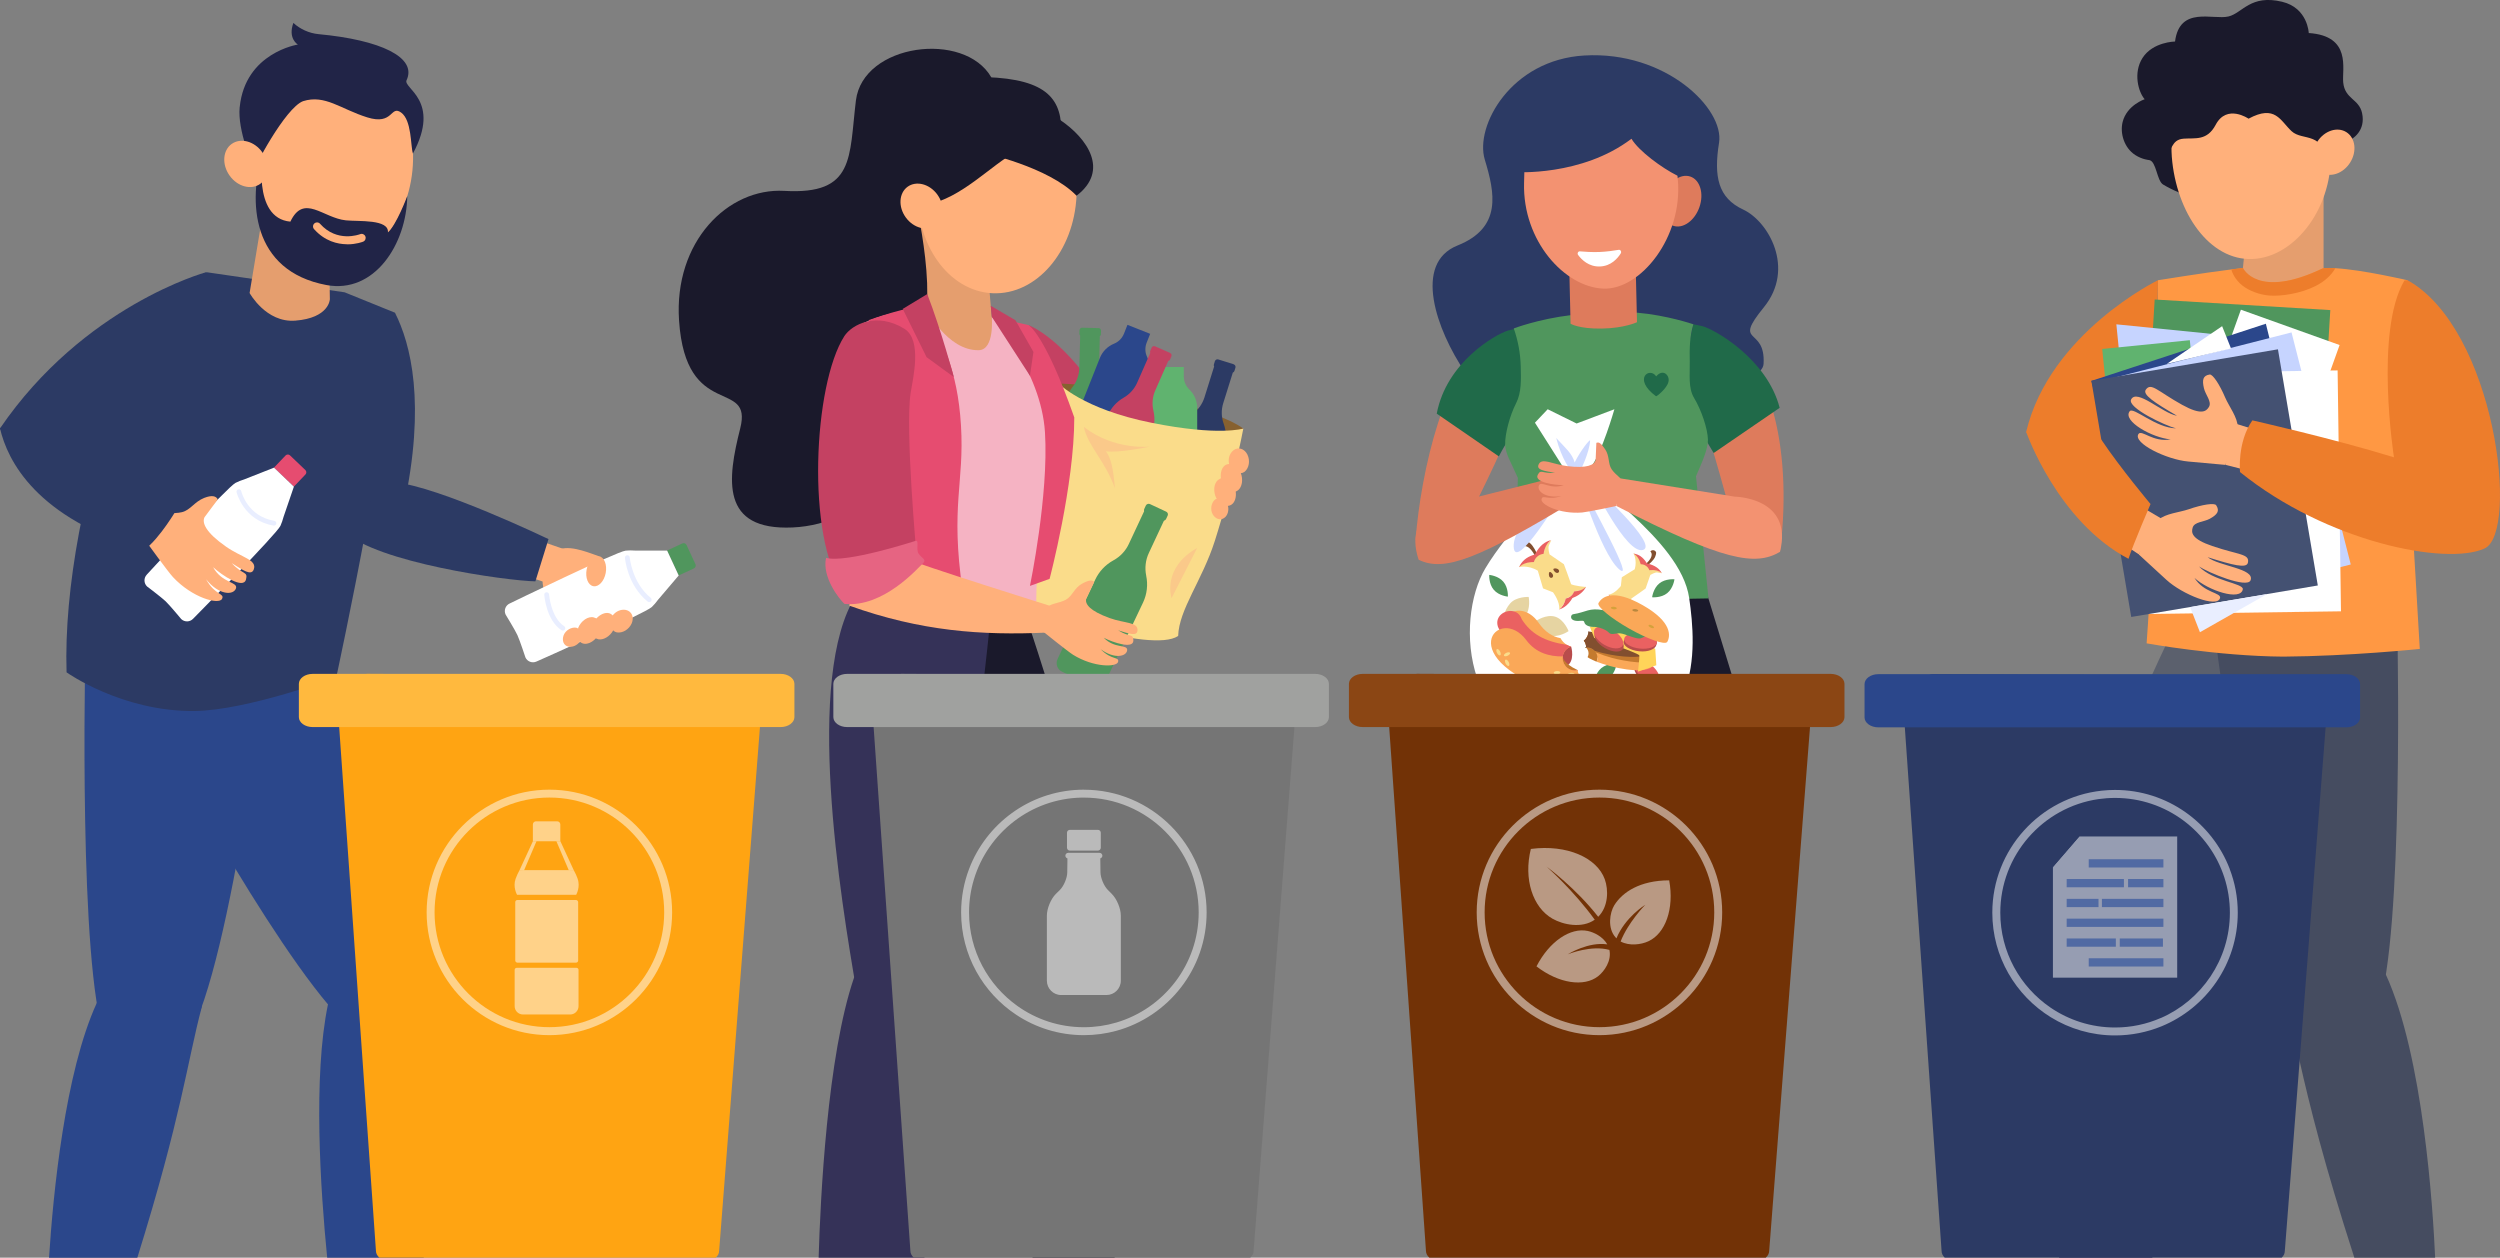 <?xml version="1.0" encoding="UTF-8"?>
<svg id="Layer_2" data-name="Layer 2" xmlns="http://www.w3.org/2000/svg" viewBox="0 0 541.97 272.65">
  <rect x="0" y="0" width="541.97" height="272.65" fill="#808080" stroke="none"/>
  <defs>
    <style>
      .cls-1 {
        fill: #a0a19f;
      }

      .cls-2 {
        fill: #c44162;
      }

      .cls-3 {
        fill: #fff;
      }

      .cls-4 {
        fill: #8b4614;
      }

      .cls-5 {
        opacity: .5;
      }

      .cls-6 {
        fill: #1a192b;
      }

      .cls-7 {
        fill: #ea6161;
      }

      .cls-8 {
        fill: #e9eeff;
      }

      .cls-9 {
        fill: #f5b3c3;
      }

      .cls-10 {
        fill: #ffb07b;
      }

      .cls-11 {
        fill: #824f2f;
      }

      .cls-12 {
        fill: #ffb93e;
      }

      .cls-13 {
        fill: #faa858;
      }

      .cls-14 {
        fill: #60b36f;
      }

      .cls-15 {
        fill: #ffd459;
      }

      .cls-16 {
        fill: #e6d4a2;
      }

      .cls-17 {
        fill: #50965d;
      }

      .cls-18 {
        fill: #769ae2;
      }

      .cls-19 {
        fill: #e64c70;
      }

      .cls-20 {
        fill: #cedaff;
      }

      .cls-21 {
        fill: #ffa412;
      }

      .cls-22 {
        fill: #fadc8a;
      }

      .cls-23 {
        fill: #fac458;
      }

      .cls-24 {
        fill: #ff9843;
      }

      .cls-25 {
        fill: #c6d4ff;
      }

      .cls-26 {
        fill: #454c60;
      }

      .cls-27 {
        fill: #e59e6e;
      }

      .cls-28 {
        fill: #2c3a64;
      }

      .cls-29 {
        fill: #c47a2f;
      }

      .cls-30 {
        fill: #de7b5c;
      }

      .cls-31 {
        fill: #b8873e;
      }

      .cls-32 {
        fill: #876130;
      }

      .cls-33 {
        fill: #353258;
      }

      .cls-34 {
        fill: #757575;
      }

      .cls-35 {
        fill: #e66482;
      }

      .cls-36 {
        fill: #212447;
      }

      .cls-37 {
        fill: #ed7d2b;
      }

      .cls-38 {
        fill: #606060;
      }

      .cls-39 {
        fill: #f39271;
      }

      .cls-40 {
        fill: #fac98a;
      }

      .cls-41 {
        fill: #d4a13b;
      }

      .cls-42 {
        fill: #445172;
      }

      .cls-43 {
        fill: #723206;
      }

      .cls-44 {
        fill: #2b478b;
      }

      .cls-45 {
        fill: #b84c4c;
      }

      .cls-46 {
        fill: #206a49;
      }

      .cls-47 {
        fill: #5b606d;
      }
    </style>
  </defs>
  <g id="Layer_1-2" data-name="Layer 1">
    <g>
      <g>
        <g>
          <path class="cls-2" d="M222.96,70.48s6.87,2.41,14.95,14.6h-12.31l-2.64-14.6Z"/>
          <g>
            <path class="cls-32" d="M229.5,83.12s5.71,.28,9.59,.72c3.88,.44,23.87,4.38,30.45,9.06-3.02,2.47-19.43,.87-23.24,0-11.59-2.63-16.79-9.78-16.79-9.78Z"/>
            <path class="cls-17" d="M238.14,71.13l-3.53-.09c-.32,0-.58,.24-.59,.56l-.02,.75c0,.17,.06,.32,.17,.42l-.19,7.02c-.04,1.49-.55,2.93-1.46,4.11l-.05,.06c-1.06,1.38-1.66,3.05-1.7,4.79l-.37,14.05c-.03,1.03,.78,1.88,1.81,1.91l6.59,.17c1.03,.03,1.88-.78,1.91-1.81l.37-13.98c.05-1.78-.49-3.53-1.52-4.99-.89-1.25-1.35-2.75-1.31-4.28l.18-6.93c.14-.1,.23-.26,.24-.44l.02-.75c0-.32-.24-.58-.56-.59Z"/>
            <path class="cls-28" d="M267.47,78.97l-3.37-1.05c-.3-.09-.62,.07-.72,.37l-.22,.71c-.05,.16-.03,.32,.05,.45l-2.1,6.71c-.45,1.42-1.33,2.67-2.53,3.56l-.06,.05c-1.4,1.03-2.43,2.49-2.95,4.15l-4.19,13.41c-.31,.98,.24,2.02,1.22,2.33l6.29,1.97c.98,.31,2.02-.24,2.33-1.22l4.17-13.34c.53-1.7,.5-3.53-.11-5.21-.52-1.44-.55-3.01-.09-4.47l2.07-6.61c.16-.06,.29-.19,.35-.36l.22-.71c.09-.3-.07-.62-.37-.72Z"/>
            <path class="cls-14" d="M256.63,81.58v-2.02h-5.3v2.02c0,1.07-.41,2.11-1.19,2.84-1.06,1.01-1.72,2.44-1.72,4.02v15.18h11.12v-15.18c0-1.58-.66-3.01-1.72-4.02-.77-.74-1.19-1.77-1.19-2.84Z"/>
            <path class="cls-44" d="M248.6,74.25l.74-1.88-4.92-1.95-.74,1.88c-.39,.99-1.16,1.8-2.15,2.2-1.36,.55-2.5,1.63-3.09,3.1l-5.6,14.11,10.33,4.1,5.6-14.11c.58-1.47,.5-3.04-.12-4.38-.45-.97-.45-2.09-.05-3.08Z"/>
            <path class="cls-2" d="M253.64,76.5l-3.23-1.42c-.29-.13-.63,0-.75,.29l-.3,.69c-.07,.15-.06,.32,0,.46l-2.83,6.43c-.6,1.36-1.62,2.5-2.91,3.25l-.07,.04c-1.5,.87-2.69,2.2-3.39,3.79l-5.66,12.86c-.41,.94,.01,2.04,.95,2.45l6.04,2.66c.94,.41,2.04-.01,2.45-.95l5.63-12.8c.72-1.63,.89-3.45,.48-5.19-.35-1.49-.21-3.05,.41-4.45l2.79-6.34c.17-.04,.31-.15,.39-.32l.3-.69c.13-.29,0-.63-.29-.75Z"/>
            <path class="cls-22" d="M229.5,83.12s5.2,5.54,20.12,8.53c14.72,2.95,19.92,1.25,19.92,1.25,0,0-2.28,12.09-6.17,24.33-2.74,8.6-7.78,14.87-7.96,20.64-5.89,3.96-32.98-5.71-32.98-5.71l7.07-49.04Z"/>
            <path class="cls-10" d="M264.16,103.97c-1.03,.7-1.24,2.6-.45,4.08,.08,0,.07,.09,.07,.09-.16,0-.25,.1-.42,.2-.78,.69-1.05,2.12-.47,3.14,.58,1.02,1.69,1.45,2.56,.76,.69-.5,1.01-1.64,.75-2.58,.25,0,.58-.12,.84-.31,.69-.5,1.01-1.64,.85-2.77,.17-.1,.34-.2,.51-.3,.86-.69,1.14-2.31,.59-3.71,.33-.01,.58-.12,.84-.31,.95-.79,1.23-2.41,.59-3.71-.64-1.3-2-1.73-3.03-.93-.86,.69-1.19,1.84-.94,2.97-.33,.01-.66,.12-.92,.32-.69,.5-1.01,1.64-.85,2.77-.17,.1-.34,.2-.51,.3Z"/>
            <path class="cls-40" d="M249.35,96.81s-7.75,.91-14.38-4.26c.78,4.04,4.59,7.3,6.73,13.3-.35-4.31-.86-6.57-1.95-8.02,2.69,.44,9.6-1.02,9.6-1.02Z"/>
            <path class="cls-40" d="M259.54,118.78l-5.56,10.9s-2.18-6.52,5.56-10.9Z"/>
          </g>
          <g>
            <path class="cls-6" d="M221.53,130.86l-27.55,18.66s17.73,47.72,29.62,63.3c2.07,2.71,16.9,1.1,17.75-2.15,3.11-11.84-19.81-79.81-19.81-79.81Z"/>
            <path class="cls-6" d="M241.64,272.65h-17.78c-1.99-11.39-5.53-35.35-3.58-52.67,.07-.65,.15-1.29,.24-1.92,.37-2.64,.89-5.1,1.58-7.31h0c1.31-4.61,3.81-7.93,6.6-9.83,4.05-2.75,8.73-2.56,11.41,.89,.48,.61,.89,1.33,1.23,2.16,.11,1.32,.2,2.7,.28,4.15,0,0,0,0,0,.01v.02c.22,3.93,.32,8.39,.36,13.52,0,.59,0,1.18,.01,1.79,.05,12.09-.22,27.85-.36,49.19Z"/>
            <path class="cls-33" d="M214.39,137.12s-17.63-25.53-28.82-8.03c-11.19,17.5-3.47,65.14,.24,86.47,.65,3.71,11.33,7.91,13.39,5.74,7.5-7.93,15.2-84.18,15.2-84.18Z"/>
            <path class="cls-33" d="M200.39,272.65h-22.92c.37-12.63,1.86-43.83,7.7-60.78,.59-1.73,1.24-3.32,1.93-4.72,1.5-2.99,3.4-4.82,5.37-5.69,5.35-2.36,11.15,2.49,10.42,10.97h0c0,.05,0,.11-.01,.16-2.44,11.84,4.58,27.27-2.48,60.06Z"/>
            <path class="cls-6" d="M214.91,16.78c-5.82-10.18-27.85-7.36-29.36,5.02-1.51,12.38-.18,20.46-15.53,19.58-12.22-.7-23.96,11.01-22.81,28.11,1.46,21.88,16.06,12.35,13.26,23.39-2.79,11.04-4.32,22.16,11.34,21.47,15.66-.69,29.07-14.66,26.05-32.32-3.02-17.66,10.92-16.05,13.65-25.07,3.88-12.82,3.39-40.18,3.39-40.18Z"/>
            <path class="cls-27" d="M215.34,71.94s-.6,6.66-4.52,6.66-10.72-8.23-10.72-8.23c.65-1.79,.9-4.19,.92-6.8,0-.72,0-1.46-.03-2.2-.27-7.37-2.01-15.39-2.01-15.39l14.78,7.4s.45,6.2,.91,11.59c.06,.66,.11,1.32,.17,1.95,.19,2.15,.37,4.01,.5,5.02Z"/>
            <path class="cls-9" d="M225.04,119.81c.54-8.24,9.48-20.69,6.59-29.23-2.06-6.85-5.06-18.43-10.33-19.8-2.14-.55-3.36-2.06-6.3-2.13,0,0,.69,7.22-2.85,7.27-6.82,.1-11.32-8.89-11.32-8.89-3.64-.59-15.94,2.52-16.72,5.63-.66,10.8,3.09,24.18,5.2,36.04,.15,5.98-1.54,10.69-2.35,14.02-1.31,3.43-3.34,7.19-3.4,7.94,0,0,24.48,9.36,41.05,1.59,0,0,.07-6.88,.43-12.45Z"/>
            <path class="cls-19" d="M215,68.66s10.7,11.55,11.54,25.09c.84,13.54-3.26,33.27-3.26,33.27l4.26-1.53s5.37-20.33,5.35-35c-6.43-18.27-9.93-20.01-9.93-20.01l-7.97-1.82Z"/>
            <g>
              <path class="cls-10" d="M198.94,40.87c-.55,12.11,6.72,22.27,16.23,22.7,9.51,.43,17.66-9.04,18.21-21.14,.55-12.11-6.72-22.27-16.23-22.7-9.51-.43-17.66,9.04-18.21,21.14Z"/>
              <path class="cls-6" d="M198.3,44.28c7,1.04,14.82-6.78,19.83-10.08,5.49-.36,10.91-4.4,11.94-6.29-.14-7.26-4.19-11.3-19.02-11.23-9.14,.05-24.67,11.73-12.74,27.6Z"/>
              <path class="cls-6" d="M213.1,33.11s14.22,3.04,20.28,9.32c7.18-5.47,2.38-12.43-3.6-16.46-5.18,.4-16.67,7.14-16.67,7.14Z"/>
              <path class="cls-10" d="M203.2,42.18c1.68,2.3,1.51,5.28-.38,6.66-1.89,1.37-4.77,.62-6.45-1.69-1.68-2.3-1.51-5.28,.38-6.66,1.89-1.37,4.77-.62,6.45,1.68Z"/>
            </g>
            <path class="cls-19" d="M188.35,69.39s9.05-3.28,12.53-2.96c3.24,7.92,6.69,13.33,7.45,25.81,.76,12.48-2.33,17.38,.34,35.73-7.35,1.57-20.71,1.41-28.19-4.26,3.74-7.48,4.13-8.71,4.01-20.45-.12-11.74,3.86-33.87,3.86-33.87Z"/>
            <path class="cls-2" d="M183.03,72.89c-6.69,10.45-8.3,43.64-.23,54.89,8.02,.15,15.92-7.13,15.92-7.13,0,0-2.53-27.72-1.3-35.49,.49-3.13,2.56-11.46-1.37-13.89-5.96-3.69-11.35-.98-13.02,1.62Z"/>
            <g>
              <g>
                <path class="cls-17" d="M248.49,124.83h0c-.35-1.67-.16-3.41,.57-4.96l3.73-7.98-4.31-2.01-3.76,8.04c-.7,1.51-1.87,2.75-3.33,3.55l-.07,.04c-1.7,.94-3.06,2.39-3.88,4.14l-8.18,17.23c-.48,1.04-.04,2.27,1,2.75l6.66,3.11c1.04,.48,2.27,.04,2.75-1l8.15-17.16c.84-1.8,1.07-3.83,.66-5.78Z"/>
                <rect class="cls-17" x="249.53" y="108.44" width="2.11" height="5.21" rx=".64" ry=".64" transform="translate(43.9 291.05) rotate(-64.95)"/>
              </g>
              <path class="cls-10" d="M227.83,131.4s-27.75-8.68-32.88-10.81c-5.37-2.22-9.59,5.28-10.85,10.7,15.54,5.57,28.7,6.48,42.77,5.85,.2-3.2,.95-5.75,.95-5.75Z"/>
              <path class="cls-10" d="M226.29,137.02c.64-2.02-.1-4.16,.91-5.45,.61-.78,2.45-.77,3.9-1.58,1.41-.79,1.75-2.51,3.47-3.45,1.49-.82,2.23-.86,2.64-.37l-1.76,3.7c-.2,1.1,.76,2.55,5.11,4.12,3.32,1.2,6.22,.81,6.03,2.74-.12,1.27-1.88,.64-4.2-.09,2.58,1.62,3.29,.62,3.31,2.21,.03,1.93-4.4,.45-6.42-.59,2.36,2.43,5.07,1.38,5.08,2.63-.06,1.41-2.69,2.11-5.75-.15,2.38,2.46,4.04,1.56,3.78,2.73-.28,1.22-5.32,1.24-9.76-1.52-1.14-.71-6.34-4.91-6.34-4.91Z"/>
            </g>
            <path class="cls-35" d="M198.43,117.27c.95-.35,.06,1.8,.72,2.77,.65,.97,1.85,1.25,.87,2.14-.98,.89-8.46,9.59-16.95,8.74-1.25-1.16-4.9-5.88-3.99-9.99,4.26,1.25,19.35-3.66,19.35-3.66Z"/>
            <path class="cls-2" d="M201.02,63.75l-5.32,3.22,5.17,10.46,5.91,4.31s-2.69-10.03-5.76-17.99Z"/>
            <polygon class="cls-2" points="214.78 66.29 220.13 69.42 224.04 76.3 223.28 81.46 215 68.66 214.78 66.29"/>
          </g>
        </g>
        <g>
          <path class="cls-34" d="M280.93,153.71l-.31,3.92-8.85,113.52c0,.58-.28,1.1-.75,1.5h-72.91c-.47-.4-.75-.93-.75-1.5l-3.5-49.84-1.39-19.84-3.08-43.84-.38-5.44c0-1.25,4.73-6.1,6.37-6.1l3.64,.02h0l14.4,.07,13.11,.07,5.07,.02h0l8.78,.04,34.59,.17c3.58-1.19,5.97,5.97,5.97,7.22Z"/>
          <path class="cls-1" d="M285.11,146.09h-101.47c-1.64,0-2.98,.97-2.98,2.16v7.21c0,1.19,1.34,2.16,2.98,2.16h101.47c1.64,0,2.98-.97,2.98-2.16v-7.21c0-1.19-1.34-2.16-2.98-2.16Z"/>
          <g class="cls-5">
            <path class="cls-3" d="M234.97,171.19c-.33,0-.65,0-.97,.02-10.92,.4-20.19,7.4-23.9,17.13-1.12,2.94-1.74,6.13-1.74,9.46,0,9.25,4.74,17.41,11.93,22.18,4.21,2.8,9.26,4.43,14.68,4.43,2.43,0,4.79-.33,7.03-.94,11.27-3.09,19.58-13.43,19.58-25.66,0-14.67-11.94-26.61-26.61-26.61Zm7.02,50.49c-2.23,.66-4.59,1.01-7.02,1.01-5.38,0-10.36-1.71-14.44-4.63-6.32-4.52-10.45-11.91-10.45-20.26,0-2.51,.37-4.93,1.07-7.22,3.06-10.06,12.33-17.45,23.32-17.67,.17,0,.33,0,.5,0,13.72,0,24.89,11.16,24.89,24.89,0,11.28-7.55,20.84-17.86,23.88Z"/>
            <g>
              <path class="cls-3" d="M240.17,192.93c-.85-.85-1.58-2.6-1.6-3.81l-.04-3.03c.26-.07,.45-.31,.45-.59,0-.34-.28-.62-.63-.62h-6.77c-.34,0-.62,.28-.62,.62,0,.28,.19,.51,.45,.59l-.04,3.03c-.01,1.21-.74,2.96-1.6,3.81l-.89,.88c-1.08,1.09-1.93,3.15-1.93,4.69v14.1c0,1.71,1.39,3.11,3.1,3.11h9.82c1.71,0,3.11-1.39,3.11-3.11v-14.1c0-1.54-.85-3.59-1.93-4.68l-.88-.89Z"/>
              <path class="cls-3" d="M231.93,184.4h6.08c.34,0,.63-.28,.63-.63v-3.25c0-.34-.28-.62-.63-.62h-6.08c-.34,0-.62,.28-.62,.62v3.25c0,.35,.28,.63,.62,.63Z"/>
            </g>
          </g>
        </g>
      </g>
      <g>
        <g id="c">
          <path class="cls-37" d="M467.83,60.74s-23.47,11.41-28.58,32.89c4.63,8.88,27.81,7.94,27.81,7.94l.77-40.83Z"/>
          <path class="cls-47" d="M473.26,131.98l32.7,17.18s-26.68,50.33-42.01,65.91c-2.67,2.71-17.96-1.51-19.06-4.76-4.01-11.84,28.36-78.33,28.36-78.33Z"/>
          <path class="cls-33" d="M466.61,272.65h-20.2c-.21-24.31-1.41-40.19-1.83-52.14-.02-.71-.05-1.41-.07-2.09-.11-3.82-.12-7.23,.03-10.41h0c.05-1.1,.12-2.16,.22-3.2,0,0,0,0,0-.01,0,0,0,0,0-.01,0,0,0,0,0-.01,.03-.39,.07-.77,.11-1.16,.03-.06,.06-.11,.09-.17,0,0,0,0,0,0h0s.05-.09,.07-.14c.8-1.42,1.82-2.57,2.98-3.41,.38-.28,.78-.53,1.19-.74,2.78-1.47,6.13-1.49,9.25,0,.95,.45,1.88,1.05,2.76,1.79,.84,.7,1.63,1.54,2.37,2.5,.42,.55,.82,1.15,1.2,1.79,.45,.77,.87,1.61,1.24,2.5,.13,.3,.24,.6,.36,.92,.08,.29,.15,.58,.23,.87,.17,.67,.32,1.35,.47,2.06h0c.02,.12,.05,.23,.07,.35,.55,2.69,.95,5.64,1.24,8.75,.06,.6,.11,1.2,.15,1.8,1.35,17.57-.73,39.62-1.94,50.16Z"/>
          <path class="cls-26" d="M480.47,139.75l39.14-9.48s1.65,63.6-3.12,84.93c-.83,3.71-14.61,7.91-17.26,5.74-9.66-7.93-18.76-81.19-18.76-81.19Z"/>
          <path class="cls-26" d="M527.9,272.65h-17.51c-6.5-20.16-9.7-33.01-11.86-42.63-1.61-7.17-2.65-12.54-4.04-17.78,0-.03,0-.05,0-.08h0c-.65-5.53,2.28-9.53,6.3-11.01,4.45-1.64,10.25-.2,14.03,5.65,.86,1.34,1.66,2.85,2.41,4.49h0c8.12,17.72,10.21,50.77,10.68,61.36Z"/>
          <g>
            <polygon id="v-2" class="cls-27" points="495.07 42.29 495.06 42.29 487.76 42.32 486.1 59.57 494.63 64.07 503.72 59.62 503.72 39.86 495.07 42.29"/>
            <g>
              <path class="cls-6" d="M494.78,43.12c6.62,.84,10.16-7.6,10.16-7.6,4.07-.64,3.41-4.69,3.41-4.69,1.93-.57,4.52-2.62,3.72-6.31-.67-3.12-3.73-3-4.09-6.65-.29-2.93,1.87-10.08-7.47-10.71,0,0-.19-5.44-5.78-6.78-6.86-1.65-8.6,2.47-11.62,3.19-3.37,.8-10.59-2.35-11.59,5.43,0,0-4.81,.07-7.04,3.55-2.08,3.24-.91,7.42,.46,8.96,0,0-3.86,1.28-4.78,4.93-.61,2.44,.32,5.61,2.74,7.17,1.54,.99,3.02,1.09,3.02,1.09,1.57,.27,1.64,4.49,3.02,5.31,2.22,1.33,4.63,2.27,7.08,3.02l18.77,.08Z"/>
              <path class="cls-10" d="M505.13,31.29c1.36,12.02-6.48,23.72-15.93,24.79-9.44,1.07-16.91-8.9-18.27-20.93-1.36-12.02,5.19-22.64,14.64-23.7,9.44-1.07,18.2,7.81,19.56,19.84Z"/>
              <path class="cls-6" d="M466.21,23.66l18.14-16.17,23.03,11.8-2.88,16.62c-.57-7.68-5.28-5.21-7.71-7.47-2.46-2.28-3.53-5.84-9.33-2.71,0,0-4.7-3.25-7.12,1.31-1.87,3.53-4.41,2.84-6.94,3.02-2.98,.21-2.28,3.11-4.1,3.01l-3.09-9.43Z"/>
              <path class="cls-10" d="M502.35,30.74c-1.53,2.4-1.17,5.36,.8,6.61,1.97,1.25,4.8,.31,6.32-2.09,1.53-2.4,1.17-5.36-.8-6.61-1.97-1.25-4.8-.31-6.32,2.09Z"/>
            </g>
          </g>
          <g id="v">
            <path class="cls-24" d="M524.58,140.68s-15.29,1.58-29.61,1.67c-14.32-.11-29.61-2.88-29.61-2.88,0,0,1.92-26.31,1.73-36.41-.28-11.6,.74-26.98,.74-42.31,0,0,10.16-1.64,15.89-2.34,.93-.12,1.75-.2,2.38-.26,0,0,3.27,6.85,17.49,0,.75-.07,1.67-.07,2.71-.01,5.98,.36,15.61,2.61,15.61,2.61,0,15.29,.62,30.27,.41,41.87,.64,10.35,2.26,38.06,2.26,38.06Z"/>
          </g>
          <g>
            <rect class="cls-17" x="466.1" y="66.07" width="38.14" height="32.37" transform="translate(5.83 -29.07) rotate(3.45)"/>
            <rect class="cls-3" x="483.13" y="70.62" width="22.73" height="11.89" transform="translate(54.75 -162.21) rotate(19.7)"/>
            <polygon class="cls-25" points="480.65 99.06 461.86 100.94 458.8 70.31 480.6 72.5 480.65 99.06"/>
            <rect class="cls-14" x="457.2" y="74.63" width="19.09" height="30.45" transform="translate(-6.63 46.96) rotate(-5.72)"/>
            <polygon class="cls-44" points="503.68 120.58 465.85 132.97 453.39 82.57 491.21 70.18 503.68 120.58"/>
            <rect class="cls-25" x="462.81" y="76.29" width="41.02" height="51.92" transform="translate(-10.27 122.76) rotate(-14.32)"/>
            <rect class="cls-3" x="465.12" y="80.63" width="42.01" height="52.23" transform="translate(-1.44 6.76) rotate(-.8)"/>
            <rect class="cls-42" x="457.42" y="78.79" width="41.02" height="51.92" transform="translate(-10.77 80.99) rotate(-9.58)"/>
            <polygon class="cls-3" points="469.72 78.89 481.73 70.71 483.66 75.55 469.72 78.89"/>
            <polygon class="cls-8" points="474.79 131.61 476.92 137.06 491.45 128.8 474.79 131.61"/>
          </g>
          <path class="cls-37" d="M506.3,58.13h0c-.99,1.65-2.39,2.9-4.36,3.9-3.13,1.58-7.38,2.25-9.99,2.04-2.07-.16-4.37-1.01-5.84-2.18-1.56-1.24-2.24-2.82-2.38-3.49,.93-.12,1.89-.26,2.52-.32,0,0,3.12,6.91,17.35,.06,.75-.07,1.67-.07,2.71-.01Z"/>
          <g id="c-2" data-name="c">
            <g>
              <path class="cls-10" d="M482.42,100.77c1.4-3.22,2.7-3.55,2.7-8.14,0-2.12-1.91-4.54-2.71-6.41-1.22-2.88-2.72-5.13-3.38-5.03-1.49,.24-1.66,1.17-1.24,2.99,.32,1.4,1.75,2.9,1.09,4.02-.59,.99-1.63,1.88-5.82-.44-5.34-2.96-6.71-4.92-7.87-3.29-.76,1.07,1.78,2.76,6.76,5.66-3.11-.49-8.7-5.97-9.95-3.53-.91,1.77,7.45,5.71,9.73,6.26-4.39-.08-9.18-4.69-10.03-3.72-1.69,2.12,4.94,5.8,8.87,6.11-3.84,.71-6.3-2.21-6.98-1.16-1.27,1.95,6.09,5.54,10.77,5.96,1.39,.12,8.06,.73,8.06,.73Z"/>
              <polygon class="cls-10" points="489.29 102.51 482.45 100.77 484.47 91.79 491.44 93.94 489.29 102.51"/>
            </g>
            <path id="c-3" data-name="c" class="cls-37" d="M518.98,99.14c-13.07-4.04-30.69-8.01-30.69-8.01-3.33,4.74-2.68,11.21-2.68,11.21,18.77,15.17,44.7,20.36,53.02,16.56,7.59-3.47,2.34-47.57-16.72-58.16l-.66,.06c-6.53,11.05-2.27,38.33-2.27,38.33Z"/>
          </g>
          <g>
            <path class="cls-10" d="M463.66,120.19c1.44-3.2,.81-4.38,4.22-7.47,1.57-1.42,4.65-1.64,6.57-2.31,2.96-1.03,5.63-1.44,5.99-.88,.83,1.26,.25,2.02-1.38,2.93-1.26,.7-3.33,.65-3.71,1.9-.34,1.11-.29,2.47,4.24,4.01,5.78,1.97,8.16,1.66,7.73,3.62-.28,1.29-3.24,.54-8.73-1.2,2.45,1.98,10.27,2.43,9.31,5-.7,1.87-9.23-1.68-11.18-2.99,3.01,3.2,9.64,3.64,9.5,4.93-.43,2.67-7.62,.24-10.49-2.46,2.06,3.32,5.87,3.18,5.55,4.38-.59,2.25-8.19-.78-11.65-3.97-1.02-.94-5.96-5.48-5.96-5.48Z"/>
            <polygon class="cls-10" points="457.75 116.27 463.64 120.16 468.93 112.64 462.65 108.93 457.75 116.27"/>
          </g>
          <path class="cls-37" d="M439.25,93.63s6.75,19.39,22.18,27.51c1.09-3.31,4.78-11.87,4.78-11.87,0,0-6.47-7.7-10.67-13.96-2.54-.44-16.29-1.68-16.29-1.68Z"/>
        </g>
        <g>
          <path class="cls-28" d="M494.63,272.65c.43-.39,.69-.9,.69-1.45l3.21-41.18,.71-9.08,1.54-19.8,3.39-43.47,.31-3.92c0-.25-.09-.73-.27-1.34-.72-2.43-2.83-6.84-5.7-5.88l-17.15-.09-14.86-.07h0l-47.57-.24c-1.64,0-6.37,4.85-6.37,6.1l.38,5.44,7.97,113.52c0,.55,.26,1.06,.69,1.45h73.03Z"/>
          <path class="cls-44" d="M508.66,146.15h-101.47c-1.64,0-2.98,.97-2.98,2.16v7.21c0,1.19,1.34,2.16,2.98,2.16h101.47c1.64,0,2.98-.97,2.98-2.16v-7.21c0-1.19-1.34-2.16-2.98-2.16Z"/>
          <g class="cls-5">
            <path class="cls-3" d="M483.37,188.35c-3.84-9.99-13.53-17.1-24.85-17.1-.98,0-1.94,.05-2.89,.16-13.32,1.44-23.72,12.76-23.72,26.45,0,9.57,5.08,17.97,12.67,22.66,4.05,2.5,8.83,3.95,13.93,3.95,3.55,0,6.94-.7,10.04-1.96,9.71-3.97,16.57-13.52,16.57-24.64,0-3.35-.62-6.55-1.76-9.51Zm-14.97,32.35c-3.03,1.32-6.37,2.05-9.88,2.05-5.19,0-10.01-1.6-14-4.32-6.57-4.49-10.88-12.03-10.88-20.57,0-12.49,9.25-22.86,21.26-24.62,1.18-.17,2.4-.26,3.63-.26,11.05,0,20.45,7.24,23.68,17.24,.78,2.41,1.2,4.98,1.2,7.65,0,10.21-6.18,19.01-15,22.84Z"/>
          </g>
          <g class="cls-5">
            <polygon class="cls-3" points="471.99 211.94 445.05 211.94 445.05 188.06 450.86 181.33 471.99 181.33 471.99 211.94"/>
            <polygon class="cls-3" points="445.05 188.06 450.86 181.33 451.85 188.06 445.05 188.06"/>
            <g>
              <rect class="cls-18" x="452.81" y="186.27" width="16.19" height="1.79"/>
              <rect class="cls-18" x="448.03" y="199.15" width="20.97" height="1.79"/>
              <rect class="cls-18" x="452.81" y="207.74" width="16.19" height="1.79"/>
              <rect class="cls-18" x="448.03" y="194.86" width="6.9" height="1.79"/>
              <rect class="cls-18" x="448.03" y="203.45" width="10.66" height="1.79"/>
              <rect class="cls-18" x="459.54" y="203.45" width="9.36" height="1.79"/>
              <rect class="cls-18" x="455.67" y="194.86" width="13.33" height="1.79"/>
              <rect class="cls-18" x="448.03" y="190.56" width="12.41" height="1.79"/>
              <rect class="cls-18" x="461.34" y="190.56" width="7.66" height="1.79"/>
            </g>
          </g>
        </g>
      </g>
      <g>
        <g>
          <polygon class="cls-10" points="118.26 126.28 114.67 125.08 116.48 117.04 122.26 119.05 118.26 126.28"/>
          <path class="cls-28" d="M116.07,126.03c-6.27-.12-34.55-4.09-41.39-10.8,2.91-5.12,5.29-11.29,10.98-10.64,9.44,.85,33.25,12.28,33.25,12.28l-2.84,9.15Z"/>
          <path class="cls-28" d="M85.63,67.81s-13.96,7.05-14.84,19.85c-.56,8.14-.69,20.88,3.69,26.67,2.51,3.32,9.71-4.3,13.01-4.33,4.92-22.58,1.53-35.51-1.86-42.19Z"/>
          <g>
            <path class="cls-10" d="M129.78,120.56c-1.42-.44-5.69-2.36-8.26-1.54-1.54,.49-2.58,2.73-2.98,4.43-2.6,2.13,1.12,8.97,1.12,8.97l9.57-7.13,.55-4.74Z"/>
            <g>
              <path class="cls-17" d="M148.83,118.14l1.94,4.18c.16,.34,0,.74-.33,.9l-3.31,1.53-2.51-5.41,3.31-1.53c.34-.16,.74,0,.9,.33Z"/>
              <path class="cls-3" d="M110.47,130.84s23.25-11.3,25.18-11.47c.68-.06,1.3-.07,2.05-.01h6.92s2.51,5.4,2.51,5.4l-4.48,5.27c-.44,.6-.84,1.07-1.33,1.55-1.38,1.36-25.01,11.83-25.01,11.83-.91,.42-1.98,.03-2.4-.88,0,0-1.21-3.68-1.74-4.84-.54-1.16-2.56-4.46-2.56-4.46-.42-.91-.03-1.98,.88-2.4Z"/>
            </g>
            <path class="cls-10" d="M128.74,133.85c-1.2-.34-2.79,.72-3.41,2.29,.06,.06-.02,.12-.02,.12-.11-.12-.24-.13-.43-.19-1.03-.15-2.29,.57-2.7,1.67-.4,1.1-.02,2.23,1.07,2.44,.82,.2,1.91-.29,2.46-1.09,.16,.18,.46,.37,.78,.44,.82,.2,1.91-.29,2.67-1.14,.19,.07,.37,.13,.56,.2,1.09,.21,2.5-.62,3.22-1.94,.22,.24,.46,.37,.78,.44,1.22,.22,2.63-.61,3.22-1.94,.58-1.33,.03-2.64-1.24-2.92-1.09-.21-2.17,.28-2.88,1.19-.22-.24-.52-.43-.84-.5-.82-.2-1.91,.29-2.67,1.14-.19-.07-.37-.13-.56-.2Z"/>
            <path class="cls-10" d="M129.86,120.58c-1.14-.22-2.34,1.07-2.68,2.86-.34,1.8,.31,3.43,1.45,3.64,1.14,.22,2.34-1.07,2.68-2.86,.34-1.8-.31-3.43-1.45-3.64Z"/>
          </g>
          <path class="cls-44" d="M64.94,138.14l-32.7,17.18s26.68,50.33,42.01,65.91c2.67,2.71,17.96-1.51,19.06-4.76,4.01-11.84-28.36-78.33-28.36-78.33Z"/>
          <path class="cls-44" d="M91.86,272.65h-20.93c-1.46-14.72-3.09-39.3,.17-54.91h0c.21-1.02,.45-2,.7-2.93,1.26-3.41,3.09-5.98,5.2-7.74,5.53-4.62,12.88-3.6,16.22,2.53,.03,.06,.06,.11,.09,.17,.04,.4,.08,.8,.12,1.2,0,.01,0,.02,0,.03,.09,1.03,.16,2.08,.21,3.16h0c.6,12.49-1.31,28.65-1.79,58.49Z"/>
          <path class="cls-44" d="M57.73,145.91l-39.14-9.48s-1.65,63.6,3.12,84.93c.83,3.71,14.61,7.91,17.26,5.74,9.66-7.93,18.76-81.19,18.76-81.19Z"/>
          <path class="cls-44" d="M43.72,218.32s0,.05,0,.08c-3.06,11.52-4.4,23.65-13.95,54.26H10.63c.9-14.01,3.45-40.15,10.34-55.21,.75-1.64,1.55-3.14,2.41-4.49,7.2-11.14,21.7-6.29,20.34,5.36Z"/>
          <g id="v-2" data-name="v">
            <path id="h-5" class="cls-28" d="M44.83,59.02l29.88,4.35,10.93,4.43c.61,17.3-12.74,79.03-12.74,79.03,0,0-19.33,7.2-30.77,7.31-15.7,.15-27.7-8.38-27.7-8.38-.58-18.31,3.88-40.96,11.61-63.95,2.95-8.78,10.75-19.64,18.79-22.8Z"/>
          </g>
          <g>
            <path id="v-2-2" data-name="v-2" class="cls-27" d="M64.03,47.09h0s7.21,.6,7.21,.6l.27,17.17s-.1,4.07-7.49,4.65c-6.35,.5-9.91-5.99-9.91-5.99l2.82-16.97,7.1,.54Z"/>
            <g>
              <path class="cls-10" d="M55.42,33.85c-.74,12.47,5.19,22.94,14.99,23.52,9.8,.58,18.34-9.05,19.09-21.53,.74-12.47-6.6-23.06-16.39-23.65-9.8-.58-16.94,9.18-17.69,21.65Z"/>
              <path class="cls-36" d="M51.97,23.19c1.21-11.79,12.6-13.53,12.6-13.53,0,0-2.22-1.3-.97-4.69,1.48,1.36,3.45,2.24,5.45,2.43,13.5,1.26,21.42,5.05,19.09,9.99-.83,1.76,7.58,4.37,1.38,15.89-.54-1.61-.22-7.18-2.56-8.88-2.35-1.7-1.64,2.84-7.36,1.04-5.77-1.81-9.14-5.01-13.9-3.51-3.85,1.45-10.89,14.72-10.88,15.72-.02-2.3-3.39-9.28-2.86-14.46Z"/>
              <path class="cls-36" d="M88.3,42.5s-2.41,6.39-4.2,7.88c.24-2.91-6.35-2.33-9.11-2.61-4.99-.52-9.13-5.85-12.04,.28-8.42-.76-5.93-15.06-5.93-15.06-3.37,10.66-2.47,25.75,13.73,28.8,10.44,1.96,17.4-8.89,17.54-19.28Z"/>
              <path class="cls-10" d="M56.86,33.01c1.7,2.39,1.5,5.47-.46,6.86-1.96,1.39-4.93,.59-6.63-1.81-1.7-2.39-1.5-5.47,.46-6.86,1.96-1.39,4.93-.59,6.63,1.81Z"/>
            </g>
          </g>
          <g>
            <g>
              <g>
                <path class="cls-19" d="M62.87,98.72l3.33,3.18c.27,.26,.28,.69,.02,.96l-2.52,2.64-4.31-4.12,2.52-2.64c.26-.27,.69-.28,.96-.02Z"/>
                <path class="cls-3" d="M31.82,124.57s17.51-19.02,19.24-19.89c.61-.31,1.19-.54,1.9-.76l6.44-2.54,4.31,4.12-2.24,6.55c-.19,.72-.39,1.3-.67,1.93-.78,1.77-18.95,20.17-18.95,20.17-.69,.72-1.83,.75-2.56,.06,0,0-2.47-2.98-3.39-3.86-.93-.88-4.02-3.21-4.02-3.21-.72-.69-.75-1.83-.06-2.56Z"/>
              </g>
              <path class="cls-8" d="M59.39,113.94s-.06,0-.09,0c-6.5-1.1-8-7.17-8.02-7.23-.07-.28,.11-.56,.39-.63,.28-.07,.56,.11,.63,.39h0c.05,.22,1.37,5.46,7.17,6.44,.28,.05,.47,.32,.43,.6-.04,.25-.26,.43-.51,.43Z"/>
            </g>
            <path class="cls-10" d="M31.8,117.55c1.35-2.1,1.17-4.77,2.72-5.93,.93-.7,3.02-.12,4.93-.59,1.85-.46,2.67-2.24,4.82-3.09,1.76-.69,2.62-.36,2.94,.33l-2.88,3.87c-.56,1.19,.2,3.24,4.66,6.36,3.41,2.39,6.83,2.84,6.01,4.98-.53,1.4-2.34,.14-4.76-1.4,2.43,2.64,3.55,1.72,3.09,3.54-.56,2.2-5.15-.86-7.13-2.66,1.93,3.5,5.35,3.14,4.97,4.56-.51,1.58-3.71,1.57-6.5-1.95,1.95,3.54,4.12,3.02,3.45,4.28-.69,1.3-6.44-.24-10.63-4.75-1.08-1.16-5.7-7.55-5.7-7.55Z"/>
            <path class="cls-28" d="M44.56,59.05S18.17,66.26,0,92.87c6.34,12.58,16.07,7.15,16.07,7.15l25.76-14.48s6.66-6.8,6.74-15.54c.07-8.48-4-10.95-4-10.95Z"/>
            <path class="cls-28" d="M38.46,110.18l-22.37-17.92s-4.81-8.17-16.09,.61c1.64,7.07,7.9,19.48,31.27,26.34,3.41-2.49,7.18-9.03,7.18-9.03Z"/>
          </g>
          <path class="cls-10" d="M75.3,52.97c1.95,0,3.36-.55,3.42-.58,.45-.18,.67-.69,.49-1.14-.18-.45-.68-.67-1.13-.49-.21,.08-5.02,1.89-8.7-2.25-.32-.36-.87-.39-1.23-.07-.36,.32-.39,.87-.07,1.23,2.36,2.65,5.12,3.25,7.03,3.28,.07,0,.13,0,.2,0Z"/>
          <path class="cls-8" d="M122.02,136.71c-.1,0-.2-.03-.28-.08-3.32-2.16-3.73-7.45-3.75-7.68-.02-.29,.2-.54,.48-.56,.29-.02,.54,.2,.56,.48h0s.39,5,3.28,6.88c.24,.16,.31,.48,.15,.72-.1,.15-.27,.24-.44,.24Z"/>
          <path class="cls-8" d="M140.74,130.54c-.12,0-.23-.04-.33-.12-4.4-3.57-4.91-9.25-4.93-9.49-.02-.29,.19-.54,.48-.56,.29-.02,.54,.19,.56,.48h0c0,.05,.5,5.47,4.55,8.76,.22,.18,.26,.51,.08,.73-.1,.13-.25,.19-.4,.19Z"/>
        </g>
        <g>
          <path class="cls-21" d="M165.06,153.71l-.31,3.92-8.85,113.52c0,.58-.28,1.1-.75,1.5H82.25c-.47-.4-.75-.93-.75-1.5l-3.45-49.06-1.05-15.02-3.47-49.44-.09-1.26h0s-.29-4.18-.29-4.18c0-1.25,4.72-6.1,6.37-6.1l79.58,.4c3.58-1.19,5.97,5.97,5.97,7.22Z"/>
          <path class="cls-12" d="M169.24,146.09H67.77c-1.64,0-2.98,.97-2.98,2.16v7.21c0,1.19,1.34,2.16,2.98,2.16h101.47c1.64,0,2.98-.97,2.98-2.16v-7.21c0-1.19-1.34-2.16-2.98-2.16Z"/>
          <g class="cls-5">
            <path class="cls-3" d="M119.1,171.19c-14.67,0-26.61,11.94-26.61,26.61s11.94,26.61,26.61,26.61,26.61-11.94,26.61-26.61-11.94-26.61-26.61-26.61Zm0,51.49c-13.72,0-24.89-11.16-24.89-24.89s11.16-24.89,24.89-24.89,24.89,11.16,24.89,24.89-11.17,24.89-24.89,24.89Z"/>
          </g>
          <g class="cls-5">
            <g>
              <path class="cls-3" d="M120.8,178.05h-4.6c-.37,0-.68,.3-.68,.68v3.64h5.95v-3.64c0-.37-.3-.68-.68-.68Z"/>
              <path class="cls-3" d="M124.96,209.81h-12.94c-.25,0-.45,.2-.45,.45v7.86c0,1,.81,1.81,1.81,1.81h10.23c1,0,1.81-.81,1.81-1.81v-7.86c0-.25-.2-.45-.45-.45Z"/>
              <rect class="cls-3" x="111.7" y="195.11" width="13.64" height="13.58" rx=".45" ry=".45"/>
              <path class="cls-3" d="M125.23,190.5c-.23-.65-.49-1.21-.85-1.86h-11.75c-.36,.65-.61,1.21-.85,1.86-.65,1.82,.31,3.48,.31,3.48h12.82s.96-1.66,.31-3.48Z"/>
              <polygon class="cls-3" points="112.63 188.64 115.53 182.36 116.31 182.36 113.57 188.77 112.63 188.64"/>
              <polygon class="cls-3" points="124.38 188.64 121.48 182.36 120.61 182.36 123.35 188.77 124.38 188.64"/>
            </g>
          </g>
        </g>
      </g>
      <g>
        <g>
          <path class="cls-30" d="M373.47,73.62c9.43,3.39,15.33,22.24,12.46,45.65-7.36,4.72-10.79-8.11-10.79-8.11,0,0-3.99-14.84-6.03-20.51-4.88-13.63-.19-18.66,4.36-17.03Z"/>
          <path class="cls-28" d="M317.62,80.71c-6.24-9.22-11.34-23.62-1.65-27.49,9.69-3.87,8.11-11.38,5.91-18.63-2.19-7.25,5.66-21.64,21.6-22.56,17.67-1.03,30.37,11.58,29.19,18.91-1.18,7.32-.22,11.96,5.23,14.49,5.45,2.53,11.36,12.74,4.47,21.2-6.89,8.45,.43,3.97-.05,12.27-.48,8.3-58.08,11.62-64.72,1.82Z"/>
          <polygon class="cls-6" points="352.21 168.8 377.75 153.85 370.04 128.68 328.88 129.4 322.83 155.11 349.03 168.87 352.21 168.8"/>
          <path class="cls-46" d="M385.81,88.41c-2.75-10.64-14.16-17.01-16.71-17.69l-2-.42-3.54,15.98s4.7,6.29,7.94,11.93l14.31-9.8Z"/>
          <path class="cls-30" d="M322.73,74.56c-9.27,3.83-14.78,27.89-15.84,42.48,7.57,4.38,11.21-4.32,11.21-4.32,0,0,8.01-15.59,9.78-21.36,4.25-13.84-.67-18.65-5.14-16.81Z"/>
          <path class="cls-46" d="M311.47,89.67c2.13-11.26,12.83-17.18,15.35-17.98l1.98-.51,4.27,15.8s-5.16,6.18-8.14,11.96l-13.46-9.27Z"/>
          <path class="cls-17" d="M370.26,95.32c-.05-2.37-1.43-6.45-3-9.04-1.32-2.18-.88-5.17-.94-7.83-.07-2.9-.01-5.51,.78-8.15,0,0-5.73-1.97-12.26-2.52l-14.24,.53c-7.16,.86-12.43,2.89-12.43,2.89,.91,2.6,1.44,5.38,1.51,8.28,.06,2.75,.19,5.6-1.01,7.94-1.36,2.65-2.42,6.63-2.37,8.91,.05,2.04,1.11,3.55,2.76,7.28l-.85,26.86,42.17-.74-2.71-26.47c1.2-2.81,2.64-5.87,2.59-7.95Z"/>
          <g>
            <path class="cls-3" d="M332.76,91.64l6.61,10.42c-2.15,2.5-12.6,13.15-17.35,21.12-6.78,11.36-5.03,39.12,21.13,39.12s24.63-21.69,23.05-32.63c-1.91-13.25-23.8-25.29-21.39-28.3,2.41-3.01,5.17-12.65,5.17-12.65l-8.19,3.09-6.27-3.09-2.76,2.91Z"/>
            <path class="cls-20" d="M341.98,103.35s4.95,16.35,8.92,19.97c3.97,3.61-6.21-14.43-8.92-19.97Z"/>
            <path class="cls-20" d="M345.25,105.06s7.33,15.24,10.93,14.16c3.59-1.08-10.93-14.16-10.93-14.16Z"/>
            <path class="cls-20" d="M340.56,102.03s-2-2.39-3.19-7.07c1.94,2.11,3.48,3.36,3.99,5.3,1.31-2.62,3.25-5.02,3.36-4.79-.11,2.62-2.26,6.9-2.26,6.9l-1.9-.34Z"/>
            <path class="cls-17" d="M347.18,144.81c1.34-1.08,3.27-.89,3.27-.89,0,0-.23,1.93-1.57,3.01-1.34,1.08-3.27,.89-3.27,.89,0,0,.23-1.93,1.57-3.01Z"/>
            <path class="cls-16" d="M331.4,129.41s.53,2.64-.81,4.2c-1.33,1.55-3.14,2.19-4.03,1.42-.89-.77-.53-2.64,.81-4.2,1.33-1.55,4.03-1.42,4.03-1.42Z"/>
            <path class="cls-16" d="M340.05,136.82s-2.22,1.53-4.17,.92c-1.95-.61-2.9-3.13-2.9-3.13,0,0,2.22-1.53,4.17-.92,1.95,.61,2.9,3.13,2.9,3.13Z"/>
            <g>
              <path class="cls-45" d="M340.61,140.17s.98,3.26-1.13,4.33c-.78-.05-.69-2.19-.69-2.19l-.3-1.94,2.12-.2Z"/>
              <path class="cls-29" d="M338.79,142.31s-.18,1.34,3.21,2.95c-1,.62-3.66,.82-3.66,.82l-1.3-2.46,1.75-1.31Z"/>
              <path class="cls-13" d="M338.79,142.31c-.05,.31-.04,.63,.04,.96,.1,.43,.29,.81,.56,1.13-5.02-.85-9.72-2.78-12.6-6.62-.29-.55-.47-1.08-.57-1.58-.33-1.82,.6-3.18,1.99-3.64,.48-.16,1.01-.21,1.56-.14,1.27,.16,2.67,.97,3.81,2.62,1.33,1.92,2.94,2.98,4.72,3.3,.32,.63,.83,1.14,1.43,1.48,.27,.16,.56,.27,.87,.35-.99,.31-1.68,1.16-1.82,2.14Z"/>
              <path class="cls-13" d="M330.39,133.47s0,0,0,0h0Z"/>
              <g>
                <path class="cls-7" d="M329.9,134.24s0,0,0,0c0,0,0,0,0,0Z"/>
                <path class="cls-7" d="M342.04,145.52s0,.02,0,.03c-6.98-.59-13.96-2.91-17.02-9.07-.1-.19-.19-.39-.28-.59-.78-2.35,1.63-3.86,3.47-3.34,.74,.21,1.38,.75,1.68,1.69h0c2.02,3.16,4.88,4.81,9.84,5.57,.27,.16,.56,.27,.87,.35-.99,.31-1.68,1.16-1.82,2.14-.05,.31-.04,.63,.04,.96,.1,.43,.29,.81,.56,1.13,.62,.73,1.6,1.1,2.6,.87,0,0,0,0,.01,0,.01,.09,.03,.17,.04,.26Z"/>
              </g>
              <path class="cls-13" d="M344.42,147.58c-.9,.56-2.19,.97-3.9,1.11-1.24,.1-2.57,.11-3.87,.03-2.38-.16-4.67-.64-6.22-1.45-.79-.42-1.51-.84-2.15-1.26-6.41-4.18-5.79-8.39-3.25-9.53,.36-.16,.77-.26,1.2-.29,1.46-.1,3.2,.64,4.64,2.57,2.1,2.82,5.03,3.57,7.92,3.55-.05,.31-.04,.63,.04,.96,.1,.43,.29,.81,.56,1.13,.62,.73,1.6,1.1,2.6,.87,0,0,0,0,.01,0,.01,.09,.03,.17,.04,.26,0,.01,0,.02,0,.03,.27,1.14,1.25,1.94,2.37,2.03Z"/>
              <path class="cls-22" d="M339.56,146.53c.05,.24,.5,.34,.99,.23,.49-.11,.85-.39,.8-.63-.05-.24-.5-.34-.99-.23-.49,.11-.85,.39-.8,.63Z"/>
              <path class="cls-22" d="M337.53,147.18c-.07,.23,.26,.54,.74,.69s.93,.08,1-.15c.07-.23-.26-.54-.74-.69-.48-.15-.93-.08-1,.15Z"/>
              <path class="cls-22" d="M326.38,143.01c-.18,.09-.17,.47,.03,.85,.2,.37,.5,.6,.68,.5,.18-.09,.17-.47-.03-.85-.2-.37-.5-.6-.68-.5Z"/>
              <path class="cls-22" d="M324.51,140.72c-.18,.09-.17,.47,.03,.85,.2,.37,.5,.6,.68,.5,.18-.09,.17-.47-.03-.85-.2-.37-.5-.6-.68-.5Z"/>
              <path class="cls-22" d="M336.82,145.86c0,.19,.34,.34,.73,.32,.4-.02,.71-.18,.71-.38s-.34-.34-.73-.32c-.4,.02-.71,.18-.71,.38Z"/>
              <path class="cls-22" d="M326.05,142.15c.08,.17,.44,.17,.8,0,.36-.17,.58-.45,.5-.62-.08-.17-.44-.17-.8,0-.36,.17-.58,.45-.5,.62Z"/>
            </g>
            <g>
              <path class="cls-11" d="M357.07,122.62s.81-.56,1.39-1.32c.62-.81,.57-1.52,.57-1.52-.17-.61-.96-.64-1.25-.23,0,0,1.06,.81-.89,2.63l.18,.44Z"/>
              <path class="cls-22" d="M354.12,120s.85,1.37,.27,3.41c-.38,.24-2.8,1.73-2.8,1.73l-.21,1.9s-1.29,1.7-2.68,1.88c.69,.43,1.65,.73,2.25,.61,.16,.49,1.06,1.19,1.57,1.12,.25,.61,.72,1.56,1.36,1.83-.08-.28-.36-2.08-.24-2.71,.47-.28,3.11-2.19,3.11-2.19l1.02-2.94s.98-.59,1.46-.54c.48,.06,1.05,.18,1.05,.18,0,0-1.07-1.05-2.33-.72-.09-.24-1.24-1.44-2.09-1.37-.14-.32-.85-2.03-1.74-2.21Z"/>
              <g id="Layer0_40_MEMBER_4_FILL" data-name="Layer0 40 MEMBER 4 FILL">
                <path class="cls-7" d="M355.66,120.59c-.47-.32-.98-.51-1.54-.58,.76,.45,1.28,1.22,1.57,2.31,.43,0,.81,.12,1.13,.35,.34,.22,.58,.53,.74,.94,1.12-.12,2.02,.09,2.71,.64-.27-.5-.65-.92-1.14-1.26-.51-.35-1.14-.62-1.88-.79-.07-.02-.14-.03-.21-.05-.06-.1-.12-.19-.18-.29-.36-.54-.76-.96-1.21-1.27Z"/>
              </g>
              <g id="Layer0_40_MEMBER_6_MEMBER_0_FILL" data-name="Layer0 40 MEMBER 6 MEMBER 0 FILL">
                <path class="cls-7" d="M348.71,128.93c.27,.41,.6,.75,1.01,1.03,.3,.21,.66,.39,1.07,.54,.17,.06,.34,.12,.53,.17,.13,.19,.27,.36,.41,.52,.24,.27,.51,.51,.8,.7,.42,.29,.88,.49,1.36,.6-.64-.39-1.09-1-1.36-1.83-.36-.03-.68-.15-.96-.34-.28-.19-.51-.45-.66-.77-.88,.04-1.61-.16-2.2-.62Z"/>
              </g>
            </g>
            <g>
              <path class="cls-29" d="M343.85,140.37s.94,.93,.32,2.09c.33,.32,1.96,1,1.96,1l.62-2.3-2.02-1.51-.89,.72Z"/>
              <g>
                <path class="cls-45" d="M354.48,143.99c-.61,.71,0,2.24,1.36,3.41,1.36,1.17,2.96,1.55,3.57,.83,.61-.71,0-2.24-1.36-3.41-1.36-1.17-2.96-1.55-3.57-.83Z"/>
                <path class="cls-7" d="M354.59,143.49c-.61,.71,0,2.24,1.36,3.41,1.36,1.17,2.96,1.55,3.57,.83,.61-.71,0-2.24-1.36-3.41-1.36-1.17-2.96-1.55-3.57-.83Z"/>
              </g>
              <g>
                <path class="cls-23" d="M343.64,140.39c.06,.03,.13,.07,.2,.1,0-.03,0-.05,0-.08,0-.02,0-.03,0-.05-.03,0-.06,0-.09,0-.04,0-.08,.01-.12,.02Z"/>
                <path class="cls-13" d="M343.85,140.37c.26-.02,.52,0,.79,.07,.43,.12,.79,.34,1.07,.65,.1,.11,.19,.23,.27,.36,.31,.51,.42,1.14,.25,1.76-.02,.09-.05,.17-.08,.25,.84,.32,1.77,.62,2.79,.9,5.45,1.48,9.06,1.03,9.39-.18,.11-.41,.15-.94,.06-1.43h0c-.02-.09-.04-.18-.06-.26-.11-.39-.32-.71-.65-.85-.03-.01-.07-.03-.11-.04l-13.45-3.65c-.16,.38-.43,.7-.75,.93,.34,.41,.52,.94,.5,1.49Z"/>
                <path class="cls-41" d="M343.64,140.39c.06,.03,.13,.07,.2,.1,0-.03,0-.05,0-.08,0-.02,0-.03,0-.05-.03,0-.06,0-.09,0-.04,0-.08,.01-.12,.02Z"/>
                <path class="cls-29" d="M343.85,140.37c.26-.02,.52,0,.79,.07,.43,.12,.79,.34,1.07,.65,.1,.11,.19,.23,.27,.36,1.18,.47,2.41,.88,3.43,1.16,3.13,.85,8.61,1.61,8.95,.34,.02-.07,.03-.14,.02-.21h0c0-.09-.02-.17-.06-.26-.1-.26-.34-.54-.68-.82-.03-.02-.05-.04-.08-.07-1.28-1.01-3.93-2.1-7.08-2.95-2.4-.65-4.61-1.03-6.25-1.08,0,.03-.01,.05-.02,.08-.03,.11-.07,.21-.11,.31-.16,.38-.43,.7-.75,.93,.34,.41,.52,.94,.5,1.49Z"/>
              </g>
              <path class="cls-11" d="M343.84,140.41s0-.03,0-.05c-.03,0-.06,0-.09,0,.03,.01,.06,.02,.09,.04Z"/>
              <path class="cls-11" d="M344.09,137.95c-.16,.38-.43,.7-.75,.93,.34,.41,.52,.94,.5,1.49,.26-.02,.52,0,.79,.07,.43,.12,.79,.34,1.07,.65,1.03,.32,2.19,.61,3.43,.84,4.04,.74,7.55,.6,8.5-.26,.01,0,.02-.02,.03-.03,.12-.11,.19-.24,.22-.38l.17-.9c.22-1.22-3.57-1.6-8.17-2.45-2.15-.4-4.1-.82-5.59-1.04,.02,.23,0,.47-.05,.7,0,.03-.01,.05-.02,.08-.03,.11-.07,.21-.11,.31Z"/>
              <path class="cls-15" d="M344.64,135.81l.96,2.48s9.73,3.32,9.79,3.81c.06,.49-.3,3.51-.3,3.51l3.98-1.39-.23-3.52-4.26-4.13-9.93-.76Z"/>
              <g>
                <path class="cls-45" d="M351.97,139.1c-.1,.94,1.4,1.88,3.36,2.09,1.96,.21,3.5-.46,3.73-1.33,0,0,.17-.49,.15-.59-.21-.83-1.76-1.3-3.5-1.49-1.96-.21-3.62,.38-3.73,1.33Z"/>
                <path class="cls-7" d="M352.11,138.51c-.1,.94,1.4,1.88,3.36,2.09,1.96,.21,3.62-.38,3.73-1.33,.1-.94-1.4-1.88-3.36-2.09-1.96-.21-3.62,.38-3.73,1.33Z"/>
              </g>
              <g>
                <path class="cls-45" d="M345.78,137.14c-.5,.88,.45,2.37,2.13,3.34,1.68,.97,3.45,1.04,3.96,.16s-.45-2.37-2.13-3.34c-1.68-.97-3.45-1.04-3.96-.16Z"/>
                <path class="cls-7" d="M345.68,136.45c-.5,.88,.45,2.37,2.13,3.34,1.68,.97,3.45,1.04,3.96,.16,.5-.88-.45-2.37-2.13-3.34-1.68-.97-3.45-1.04-3.96-.16Z"/>
              </g>
              <path class="cls-17" d="M358.55,135.99c1.2,.43,1.1,1.47,0,1.47-1.1,0-1.91,.58-2.83,.91-.92,.33-3.49-1.02-4.51-1.07-1.02-.05-1.9,.45-2.45-.17-.55-.62-2.19-1.25-3.24-1.22-1.05,.03-1.9-.41-2.03-.93-.13-.52-.33-.4-1.31-.37-2.02,.07-1.77-1.35-1.15-1.45,2.91-.45,3.41-1.48,6.67-.86,1.1,.21,10.83,3.7,10.83,3.7Z"/>
              <g>
                <path class="cls-13" d="M361.44,139.16c.7-1.23,1.13-4.31-5.33-7.97-6.59-3.73-8.87-1.7-9.57-.47v.02s-.02,.01-.02,.02c-.3,.77,2.65,3.23,6.7,5.53,4.05,2.29,7.68,3.55,8.19,2.9,0,0,0-.01,.01-.02v-.02s.02,0,.02,0Z"/>
                <path class="cls-41" d="M357.39,135.53c-.07,.14,.14,.37,.46,.53,.32,.15,.63,.17,.7,.03,.07-.14-.14-.37-.46-.52-.32-.15-.63-.17-.7-.03Z"/>
                <path class="cls-41" d="M349.22,131.75c-.01,.15,.26,.3,.61,.34,.35,.03,.65-.06,.67-.21,.01-.15-.26-.3-.61-.34-.35-.03-.65,.06-.67,.21Z"/>
                <path class="cls-31" d="M353.87,132.25c-.01,.15,.26,.3,.61,.34,.35,.03,.65-.06,.67-.21,.01-.15-.26-.3-.62-.34-.35-.03-.65,.06-.67,.21Z"/>
              </g>
              <path class="cls-38" d="M343.64,140.39c.06,.03,.13,.07,.2,.1,0-.03,0-.05,0-.08,0-.02,0-.03,0-.05-.03,0-.06,0-.09,0-.04,0-.08,.01-.12,.02Z"/>
              <path class="cls-38" d="M343.64,140.39c.06,.03,.13,.07,.2,.1,0-.03,0-.05,0-.08,0-.02,0-.03,0-.05-.03,0-.06,0-.09,0-.04,0-.08,.01-.12,.02Z"/>
            </g>
            <g>
              <path class="cls-11" d="M333.31,120.35s-.4-1.13-1.1-2.05c-.75-.99-1.6-1.15-1.6-1.15-.77,0-1.06,.92-.67,1.39,0,0,1.28-.98,2.78,1.88l.57-.07Z"/>
              <path class="cls-22" d="M329.31,122.95s1.87-.56,4.07,.77c.16,.52,1.13,3.83,1.13,3.83l2.16,.85s1.58,2.05,1.34,3.74c.72-.67,1.38-1.69,1.44-2.43,.62-.03,1.73-.86,1.81-1.47,.79-.1,2.05-.34,2.58-1-.35,0-2.55-.24-3.24-.59-.18-.64-1.57-4.34-1.57-4.34l-3.11-2.13s-.38-1.33-.16-1.88c.22-.55,.55-1.17,.55-1.17,0,0-1.57,.92-1.58,2.5-.31,.03-2.08,.98-2.27,2-.42,.06-2.64,.35-3.15,1.32Z"/>
              <g id="Layer0_40_MEMBER_4_FILL-2" data-name="Layer0 40 MEMBER 4 FILL">
                <path class="cls-7" d="M330.5,121.34c-.52,.44-.91,.98-1.18,1.61,.77-.74,1.83-1.11,3.2-1.1,.14-.5,.4-.91,.77-1.21,.36-.33,.8-.51,1.33-.57,.22-1.35,.75-2.33,1.62-2.97-.67,.15-1.28,.46-1.84,.93-.57,.48-1.08,1.13-1.52,1.94-.04,.08-.08,.15-.12,.23-.14,.04-.26,.08-.39,.12-.74,.24-1.36,.58-1.87,1.01Z"/>
              </g>
              <g id="Layer0_40_MEMBER_6_MEMBER_0_FILL-2" data-name="Layer0 40 MEMBER 6 MEMBER 0 FILL">
                <path class="cls-7" d="M338.01,132.14c.56-.18,1.07-.47,1.53-.85,.34-.29,.67-.64,.98-1.08,.12-.18,.25-.36,.37-.57,.26-.1,.5-.2,.74-.32,.4-.2,.75-.43,1.08-.71,.48-.4,.86-.87,1.13-1.4-.66,.62-1.52,.95-2.58,1-.16,.41-.39,.75-.71,1.01-.31,.27-.68,.45-1.11,.53-.23,1.04-.7,1.83-1.42,2.37Z"/>
              </g>
              <path class="cls-11" d="M336.67,124.64c.08,.27-.04,.55-.28,.62-.23,.07-.49-.1-.56-.37-.08-.27-.1-.83,.13-.89,.23-.07,.63,.38,.71,.65Z"/>
              <path class="cls-11" d="M337.74,123.38c.24,.16,.32,.45,.19,.65-.13,.2-.43,.24-.67,.08-.24-.16-.61-.57-.48-.77,.13-.2,.73-.12,.96,.04Z"/>
            </g>
            <path class="cls-17" d="M325.9,126.1c1.12,1.3,.99,3.24,.99,3.24,0,0-1.94-.17-3.05-1.47-1.12-1.3-.99-3.24-.99-3.24,0,0,1.94,.17,3.05,1.47Z"/>
            <path class="cls-17" d="M359.73,126.47c1.34-1.08,3.27-.89,3.27-.89,0,0-.23,1.93-1.57,3.01s-3.27,.89-3.27,.89c0,0,.23-1.93,1.57-3.01Z"/>
            <path class="cls-20" d="M338.45,107.5s-10.48,5.21-10.3,11c.18,5.79,10.3-11,10.3-11Z"/>
          </g>
          <path class="cls-39" d="M351.3,103.71l24.78,3.96s12.74,.13,9.8,11.97c-5.31,3.1-12.12,2.07-35.46-9.95l.88-5.98Z"/>
          <path class="cls-30" d="M342.92,102.05l-26.48,6.64s-12.7,1.05-8.9,12.65c5.52,2.71,12.89,.02,35.29-13.66,5.09-2.6,.09-5.64,.09-5.64Z"/>
          <path class="cls-30" d="M340.24,59.47l14.39-.33,.25,10.71s-2.69,1.3-7.65,1.38c-4.95,.08-6.75-1.05-6.75-1.05l-.25-10.71Z"/>
          <path class="cls-30" d="M360.75,42.33c-1.02,2.95-.13,5.91,1.99,6.62,2.12,.71,4.66-1.11,5.68-4.06,1.02-2.95,.13-5.91-1.99-6.62-2.12-.71-4.66,1.11-5.68,4.06Z"/>
          <path class="cls-39" d="M363.73,38.9c-.94-10.31-.86-20.93-17.2-20.55-16.34,.38-15.81,9.32-16.13,21.32-.34,12.57,8.82,22.58,17.2,22.9,8.04,.3,17.27-11.14,16.13-23.67Z"/>
          <path class="cls-3" d="M351.36,54.92c.22-.35-.05-.83-.44-.76-.99,.17-2.63,.41-4.2,.47-1.57,.06-3.22-.05-4.22-.14-.39-.04-.63,.46-.38,.79,.76,1.03,2.32,2.58,4.73,2.49,2.41-.09,3.84-1.76,4.52-2.85Z"/>
          <path class="cls-28" d="M328.41,37.31s14.47,.99,25.27-7.23c1.59,2.68,6.64,6.34,9.81,7.93,3.17,1.59,.4-14.96-2.38-17.64-2.77-2.68-21.41-4.86-25.47-2.87-4.06,1.98-7.23,19.82-7.23,19.82Z"/>
          <path class="cls-39" d="M350.42,109.69c.33-1.97,1.86-3.45,1.57-4.96-.18-.91-1.72-1.69-2.6-2.99-.85-1.26-.39-2.85-1.44-4.38-.91-1.32-1.32-1.58-1.88-1.35l-.16,3.77c-.3,1.01-1.85,1.81-6.16,1.27-3.3-.41-5.56-1.97-6.23-.28-.44,1.12,1.31,1.34,3.57,1.72-2.85,.26-3.02-.89-3.72,.44-.85,1.6,3.5,2.25,5.64,2.24-3.01,1.04-4.84-1.01-5.38,.03-.55,1.21,1.35,2.92,4.89,2.33-3.05,1.05-4.06-.42-4.33,.68-.29,1.14,3.94,3.31,8.83,2.89,1.26-.11,7.42-1.41,7.42-1.41Z"/>
          <path class="cls-46" d="M359.04,81.59c1.56-1.81,3-.11,2.66,1.17-.27,1.42-2.66,3.32-2.71,3.13-5.12-3.78-1.36-6.44,.05-4.3Z"/>
        </g>
        <g>
          <path class="cls-43" d="M392.7,153.71l-.31,3.92-8.85,113.52c0,.58-.28,1.1-.75,1.5h-72.91c-.47-.4-.75-.93-.75-1.5l-7.97-113.52-.38-5.44c0-1.25,4.73-6.1,6.37-6.1l12.8,.06,4.98,.02,3.64,.02h0l11.09,.06h1.67s0,0,0,0h1s3.74,.02,3.74,.02l3.41,.02,5.38,.03h.51s0,0,0,0l3.93,.02h.33s6.41,.03,6.41,.03l9.43,.05h0l11.26,.06c3.58-1.19,5.97,5.97,5.97,7.22Z"/>
          <path class="cls-4" d="M396.88,146.09h-101.47c-1.64,0-2.98,.97-2.98,2.16v7.21c0,1.19,1.34,2.16,2.98,2.16h101.47c1.64,0,2.98-.97,2.98-2.16v-7.21c0-1.19-1.34-2.16-2.98-2.16Z"/>
          <g class="cls-5">
            <path class="cls-3" d="M346.74,171.19c-14.67,0-26.61,11.94-26.61,26.61s11.94,26.61,26.61,26.61,26.61-11.94,26.61-26.61-11.94-26.61-26.61-26.61Zm0,51.49c-13.72,0-24.89-11.16-24.89-24.89s11.16-24.89,24.89-24.89,24.89,11.16,24.89,24.89-11.16,24.89-24.89,24.89Z"/>
          </g>
          <g class="cls-5">
            <path class="cls-3" d="M357.37,204.05c-1.61,.75-4.18,1.07-6.04,.05,1.6-4.09,5.23-7.84,5.35-7.96-.11,.07-4.36,2.7-6.26,7.28-.05-.05-.1-.1-.15-.16-1.87-2.03-1.28-5.44-.32-7,1.75-2.83,5.55-5.4,11.91-5.41,1.13,6.17-.84,11.51-4.48,13.19Z"/>
            <path class="cls-3" d="M335.22,187.83c.22,.19,5.9,5.2,10.5,11.55-2.77,1.95-6.84,1.11-9.18-.23-4.26-2.44-6.29-8.56-4.67-15.11,7.85-1.03,14.34,1.93,16.02,6.56,.85,2.33,.79,5.96-1.42,8.15-4.87-6.22-11.01-10.75-11.26-10.92Z"/>
            <path class="cls-3" d="M346.43,211.65c-3.01,2.34-8.46,1.61-13.34-2.15,2.81-5.45,7.37-8.47,11.11-7.68,1.37,.29,3.3,1.24,4.24,2.91-4.06-.61-8.37,2.03-8.58,2.16,.24-.1,5.14-2.06,9.04-.96,.51,2.36-1.1,4.65-2.47,5.72Z"/>
          </g>
        </g>
      </g>
    </g>
  </g>
</svg>